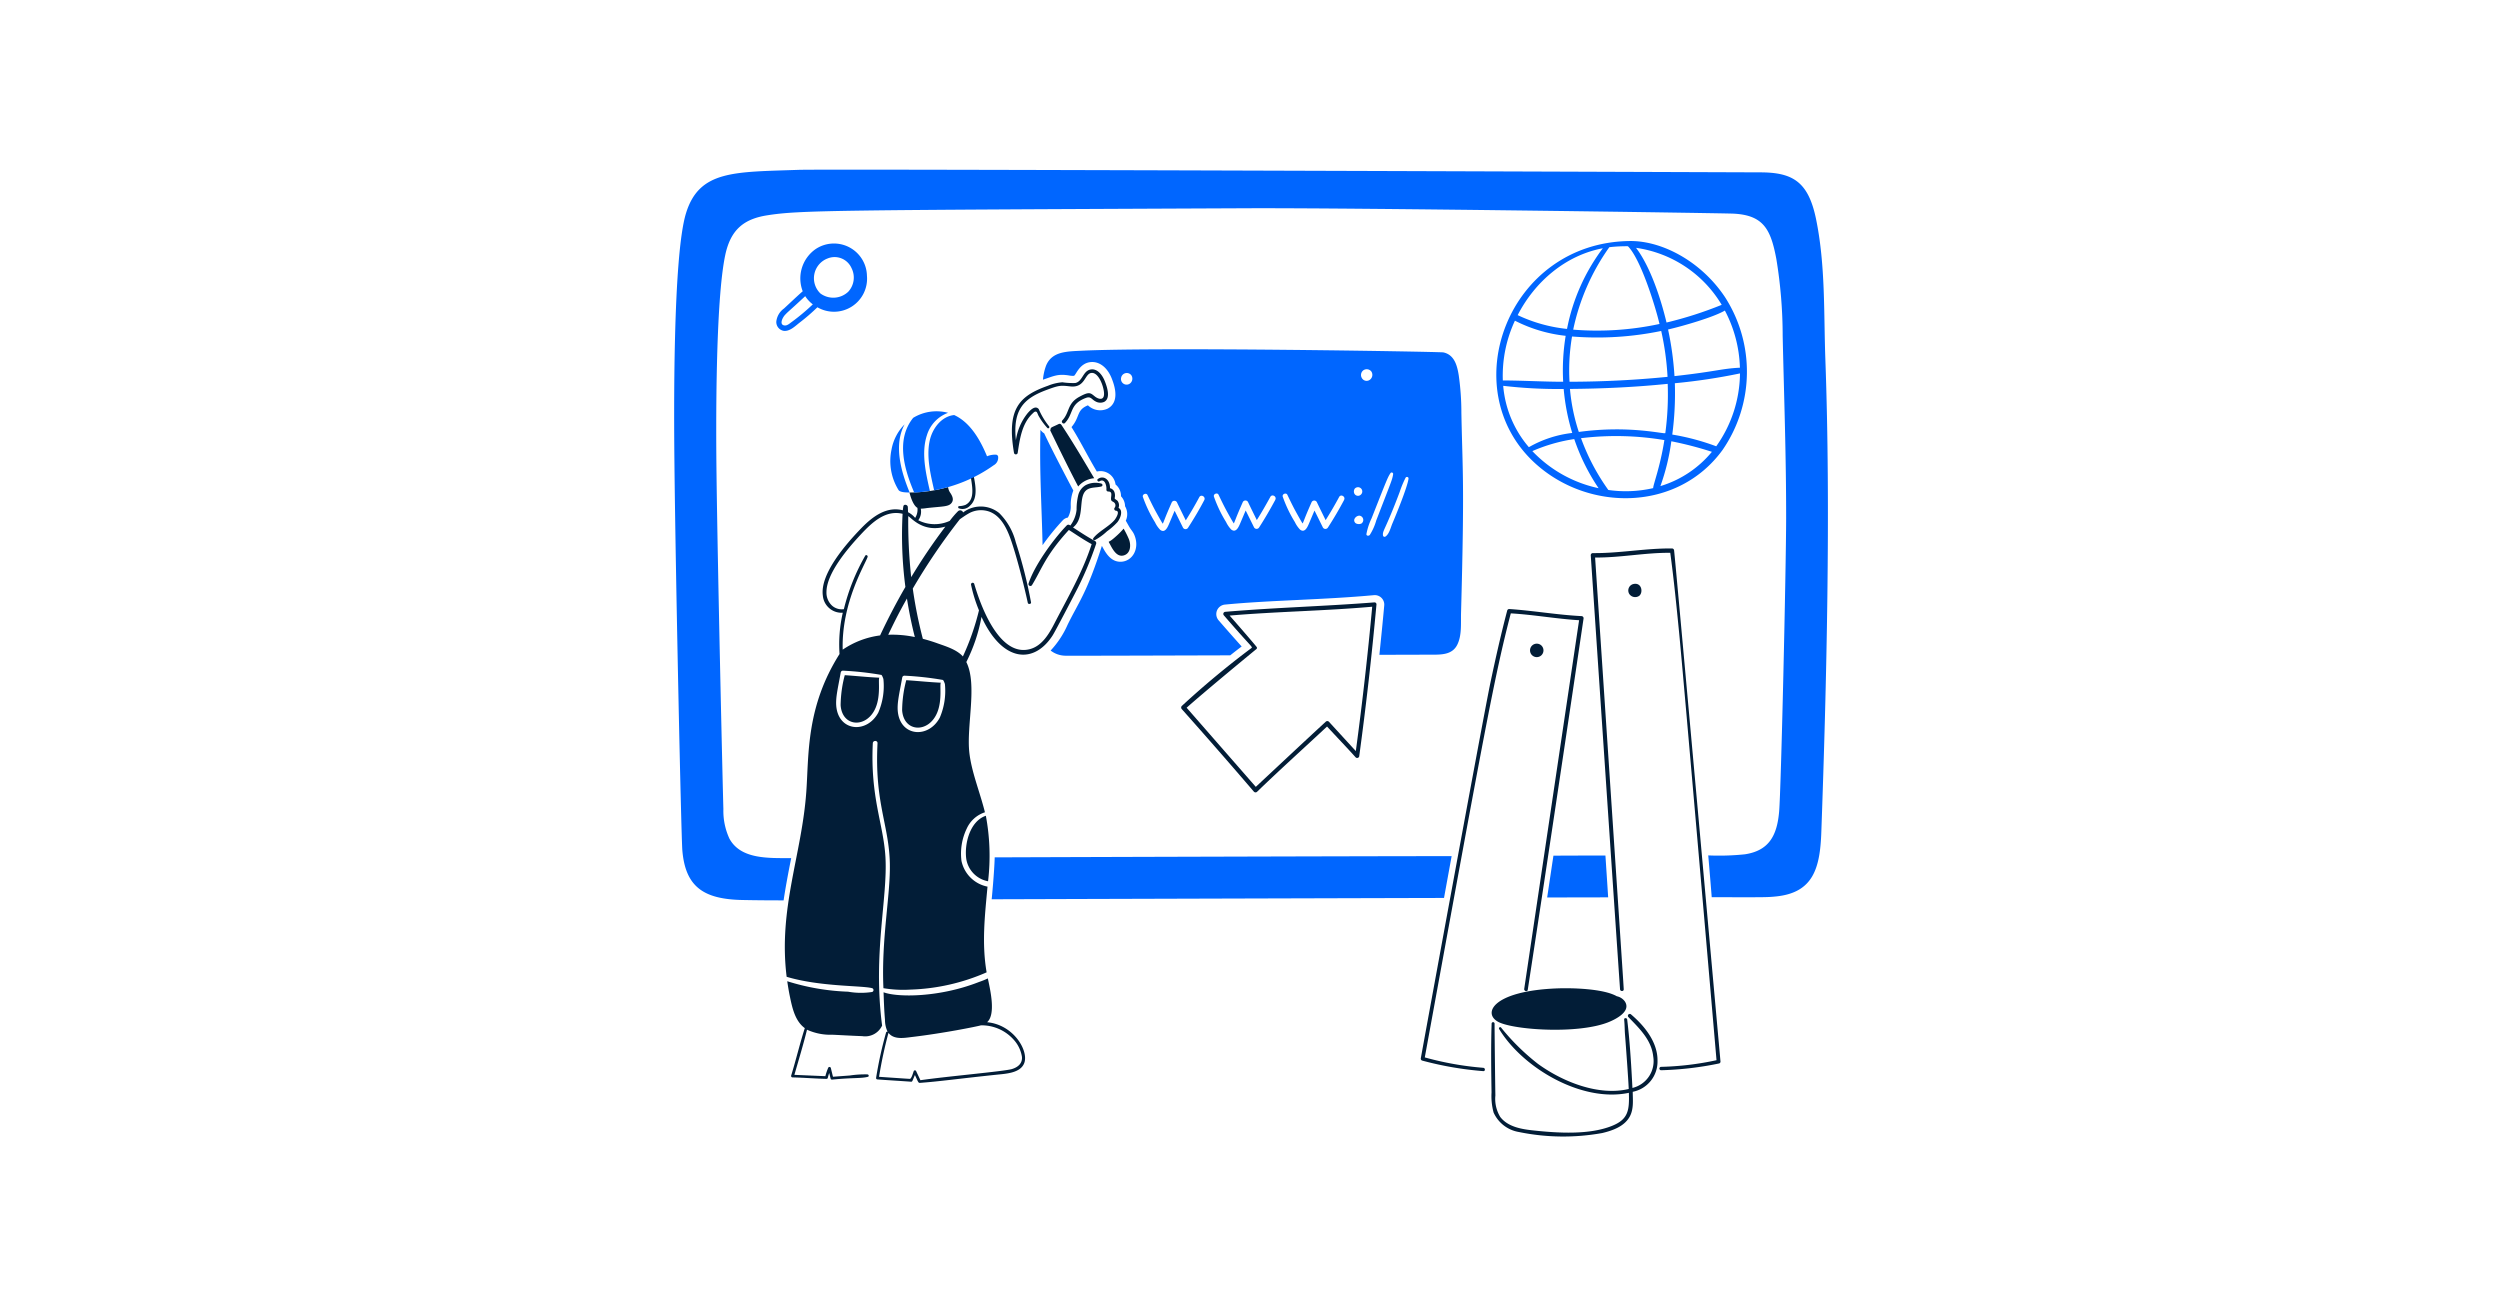 <svg width="1200" height="628" fill="none" xmlns="http://www.w3.org/2000/svg"><path d="M536.901 243.788c.198-.535.266-1.109.198-1.675a3.586 3.586 0 0 0-.589-1.581c-.315-.464-.875-.639-1.239-1.029-.364-.391-.221-.07-.178-.671a5.004 5.004 0 0 0-.248-2.833 2.983 2.983 0 0 0-2.04-1.665c0-4.734-3.609-6.203-5.877-4.355-.606.493.181 1.458.814 1.061 2.623-1.641 3.498 2.23 3.329 4.038a.851.851 0 0 0 .848.851c2.798-.055.697 3.206 1.629 4.425.245.321.583.382.875.6a1.851 1.851 0 0 1 .635 2.729.877.877 0 0 0 .146 1.298c.134.095.293.15.458.159 2.16.207-.07 3.752-.709 4.495-2.731 3.178-7.829 5.559-10.202 8.745a.633.633 0 0 0 .047.697.633.633 0 0 0 .661.224 27.693 27.693 0 0 0 5.877-4.25 31.831 31.831 0 0 0 4.993-4.39c1.443-1.749 2.956-5.664.572-6.873Zm-73.502-26.626a113.882 113.882 0 0 1 3.081 15.158c.501 3.88.6 8.101-3.046 10.019a9.09 9.09 0 0 1-3.114.6c-.495.076-.495.811-.142 1.029a4.9 4.9 0 0 0 5.451-1.276c4.148-3.74 2.477-10.55 1.381-16.001-.667-3.329-1.667-6.573-2.623-9.844a.519.519 0 0 0-.635-.284.52.52 0 0 0-.353.599Zm196.357 71.98c-23.853 1.875-47.751 2.498-71.589 4.53a1.005 1.005 0 0 0-.542.179 1.004 1.004 0 0 0-.421 1.01c.034.191.122.368.254.511 13.03 15.131 14.019 15.143 13.243 15.685a418.17 418.17 0 0 0-33.432 27.803 1.11 1.11 0 0 0 0 1.525 2718.863 2718.863 0 0 1 34.624 39.644 1.084 1.084 0 0 0 1.525 0c11.007-10.637 22.375-20.854 33.563-31.298 4.568 4.955 9.255 9.8 13.736 14.799a1.02 1.02 0 0 0 1.437-.004c.126-.127.216-.284.262-.456a1650.867 1650.867 0 0 0 8.287-72.899.925.925 0 0 0-.947-1.029Zm-8.958 71.377-12.922-14.091a1.1 1.1 0 0 0-1.524 0c-11.226 10.366-22.376 20.816-33.564 31.26l-33.21-37.988c9.736-8.605 29.916-25.224 33.493-28.147a.736.736 0 0 0 .108-1.026c-1.819-2.286-9.241-10.835-12.96-15.048 22.766-1.947 45.672-2.23 68.438-4.25a1628.728 1628.728 0 0 1-7.859 69.29Z" fill="#021D37"/><path d="M827.963 142.564c-11.325-16.988-30.045-27.033-45.602-26.87-58.446.606-84.57 70.744-45.707 106.496 25.76 23.699 68.733 23.39 90.213-6.267a66.17 66.17 0 0 0 1.096-73.359Zm7.194 33.931c-8.797.428-11.808 1.883-31.406 4.037a149.075 149.075 0 0 0-3.078-22.378c6.617-1.507 22.023-5.918 27.261-9.098a62.446 62.446 0 0 1 7.223 27.439Zm-35.796 31.368c0 .784-16.907-3.906-41.53-.53a90.368 90.368 0 0 1-4.247-20.641c16.085-.137 31.438-.875 46.911-2.443a138.174 138.174 0 0 1-1.14 23.603l.006.011Zm-45.99-24.605a97.104 97.104 0 0 1 1.204-21.74 151.551 151.551 0 0 0 42.804-2.656 132.4 132.4 0 0 1 3.046 22.023c-15.018 1.489-30.371 2.314-47.06 2.361l.006.012Zm73.041-36.939a184.135 184.135 0 0 1-26.482 8.497c-2.665-11.196-7.673-26.684-14.622-35.854a57.23 57.23 0 0 1 23.653 9.019 57.22 57.22 0 0 1 17.451 18.338Zm-45.007-28.124c6.072 6.069 13.065 28.415 15.158 37.312a142.688 142.688 0 0 1-41.425 2.725 105.352 105.352 0 0 1 17.315-39.547c0-.01.004-.019.01-.025a.035.035 0 0 1 .025-.01c2.96-.33 5.938-.482 8.917-.455Zm-12.036.956a94.149 94.149 0 0 0-17.199 38.732 72.615 72.615 0 0 1-23.684-6.62c8.203-15.992 22.967-28.736 40.883-32.1v-.012Zm-42.204 34.779a69.93 69.93 0 0 0 24.358 7.258 102.327 102.327 0 0 0-1.201 22.058c-8.963 0-19.038-.583-28.963-.638a62.478 62.478 0 0 1 5.806-28.678Zm-5.628 31.263a226.589 226.589 0 0 0 29.033 1.522 102.108 102.108 0 0 0 4.104 21.102 54.127 54.127 0 0 0-20.816 6.832 51.711 51.711 0 0 1-12.321-29.456Zm13.992 31.334a79.603 79.603 0 0 1 20.113-5.772 98.029 98.029 0 0 0 11.683 23.579 61.615 61.615 0 0 1-31.802-17.807h.006Zm36.466 18.656a102.409 102.409 0 0 1-13.1-24.857 139.58 139.58 0 0 1 40.006.922c-2.041 13-5.381 21.364-5.381 23.048a58.75 58.75 0 0 1-21.531.89l.006-.003Zm24.996-1.843a104.211 104.211 0 0 0 5.247-21.527 169.719 169.719 0 0 1 19.473 5.063 51.16 51.16 0 0 1-24.725 16.461l.005.003Zm26.801-19.119a112.408 112.408 0 0 0-21.102-5.629 150.919 150.919 0 0 0 1.239-24.641 283.246 283.246 0 0 0 31.263-4.71 61.209 61.209 0 0 1-11.403 34.983l.003-.003Z" fill="#06F"/><path d="M711.94 512.545a148.972 148.972 0 0 1-28.039-4.99c28.759-157.253 33.385-182.867 41.282-213.139 10.975.638 21.81 2.623 32.785 3.293-.055.385-26.264 176.448-26.34 176.941-.169 1.102 1.525 1.594 1.7.461 12.216-79.542 26.724-177.815 26.765-178.107a1.025 1.025 0 0 0-.542-1.17 1.027 1.027 0 0 0-.449-.104c-11.616-.583-23.095-2.623-34.688-3.399a.988.988 0 0 0-.957.744c-3.011 11.438-5.596 22.976-8.036 34.519-3.405 16.108-33.316 179.608-33.424 180.351a.97.97 0 0 0 .639 1.134 160.683 160.683 0 0 0 29.316 5.063c1.067.091 1.067-1.515-.012-1.597Z" fill="#021D37"/><path d="M739.948 314.456a3.259 3.259 0 0 0 0-4.533 3.23 3.23 0 1 0 0 4.533Zm63.623-50.205a1.016 1.016 0 0 0-.992-.991c-12.715-.14-25.313 2.373-38.026 2.23a.972.972 0 0 0-.387.08.98.98 0 0 0-.539.559.997.997 0 0 0-.065.39c14.77 220.083 14.056 208.026 14.056 208.32.07 1.134 1.845 1.134 1.77 0-1.458-21.801 5.247 77.781-13.736-207.224 12.071.105 24.002-2.373 36.076-2.265 1.735 12.852 3.011 25.81 4.285 38.697 1.843 18.656 17.878 204.321 17.916 204.851a142.071 142.071 0 0 1-26.626 3.189.814.814 0 0 0 0 1.627 155.236 155.236 0 0 0 27.865-3.256.908.908 0 0 0 .67-.875c-.029-.317-21.606-240.044-22.267-245.332Z" fill="#021D37"/><path d="M786.789 286.026c2.096-1.603 1.233-6.704-2.868-5.664a3.177 3.177 0 0 0-2.103 1.862 3.197 3.197 0 0 0 .19 2.802 3.385 3.385 0 0 0 2.179 1.514 3.387 3.387 0 0 0 2.602-.514Zm-38.735 188.382c-32.63 1.096-37.108 12.916-27.756 16.616 8.984 3.544 37.516 5.194 51.549-.292 3.466-1.355 11.479-5.247 7.966-10.202a6.376 6.376 0 0 0-3.754-2.332c-6.256-3.58-20.796-4.026-28.005-3.79Z" fill="#021D37"/><path d="M782.929 486.943a.9.9 0 0 0-1.274 1.273c5.227 5.431 11.077 10.94 11.894 18.907a13.246 13.246 0 0 1-9.987 15.091c-1.096-22.466-2.315-30.978-2.513-32.82-.099-.921-1.551-.921-1.457 0 .262 2.405.227 4.956.425 7.401.292 3.696 1.589 21.029 1.77 25.915-14.313 3.428-31.459-3.265-43.548-12.036a107.646 107.646 0 0 1-17.737-17.455c-.461-.531-1.268.137-.921.708 11.284 18.656 39.681 35.429 62.276 30.625.291 8.512-.318 12.791-8.25 15.93-10.925 4.326-25.798 3.382-37.312 2.16-5.702-.603-12.438-1.62-16.181-6.515a16.706 16.706 0 0 1-2.332-10.301c-.073-3.752-.356-26.731-.391-34.485a.708.708 0 1 0-1.416 0c-.35 10.969-.207 21.892-.035 33.068-.19 3.239.145 6.487.991 9.62a16.22 16.22 0 0 0 12.179 9.345 105.525 105.525 0 0 0 39.9.496c4.956-1.166 10.631-3.146 13.243-7.871 2.07-3.731 1.458-8.343 1.458-11.931a14.79 14.79 0 0 0 11.896-14.867c.125-8.905-6.171-16.72-12.678-22.258Zm-252.68-304.122c-1.067-2.653-3.431-6.078-6.798-5.451-3.679.682-3.79 5.757-7.328 6.477a34.789 34.789 0 0 1-6.195-.353 22.635 22.635 0 0 0-6.906 1.664c-13.7 4.848-19.95 11.022-16.286 32.29a.912.912 0 0 0 1.423.476.91.91 0 0 0 .326-.476c.991-6.544 1.986-14.167 7.189-18.98.46-.422 1.07-1.218 1.842-.778.359.207.714 1.411.918 1.769a31.498 31.498 0 0 0 4.285 5.95c.531.565 1.309-.248.814-.813a35.409 35.409 0 0 1-4.956-8.25c-1.734-2.02-4.209.711-5.346 2.017a26.772 26.772 0 0 0-5.594 12.958c-1.556-14.575 3.679-20.018 14.517-24.075 6.413-2.408 6.996-2.28 11.575-1.77 7.404.825 6.775-6.451 10.41-6.48 3.425-.026 5.871 7.078 5.806 10.162-.064 3.206-2.713 2.501-4.46 1.099-2.13-1.714-2.623-2.405-7.401.21-5.946 3.253-4.562 7.445-8.141 11.295-.784.846.466 2.096 1.274 1.239 4.235-4.501 2.084-9.019 10.018-12.001 2.402-.904 2.735.743 4.664 1.7a4.6 4.6 0 0 0 4.081.212c3.361-1.737 1.321-7.468.269-10.091Zm-66.425 229.565a12.996 12.996 0 0 0 10.445 10.622 103.855 103.855 0 0 0-1.061-31.441c-7.672 2.585-10.407 13.525-9.384 20.819Zm9.984 78.279c4.291-3.752 1.525-15.449.356-21.029a38.207 38.207 0 0 1-4.285 1.735c-18.948 7.436-38.997 7.465-45.766 4.92.143 4.39.292 8.745.674 13.135a13.587 13.587 0 0 0 1.273 5.83.541.541 0 0 0-.455.002.541.541 0 0 0-.288.354 189.928 189.928 0 0 0-4.778 21.702.657.657 0 0 0 .601.813c5.413.405 10.835.709 16.216 1.099.638 0 .583-.446 1.804-3.221 1.338 2.866 1.598 3.79 2.268 3.79 9.766-.723 18.277-1.971 36.537-3.895 4.839-.51 12.013-.761 13.738-5.806 2.018-5.93-5.267-18.245-17.895-19.429Zm11.896 22.483c-3.713 1.102-31.123 3.498-43.903 5.347 0 0-1.393-2.933-2.087-4.425a.639.639 0 0 0-.549-.306.64.64 0 0 0-.314.082.634.634 0 0 0-.236.224c-.358.874-.956 3.396-1.804 3.789-.053.026-14.575-.971-14.867-.991a208.69 208.69 0 0 1 4.53-21.102c2.624 3.434 7.649 2.417 11.331 1.982 14.362-1.681 31.036-4.984 33.068-5.593a20.612 20.612 0 0 1 15.612 6.797 15.968 15.968 0 0 1 4.038 8.25c.347 3.256-1.982 5.101-4.819 5.946Zm-50.7-186.656a58.706 58.706 0 0 0-1.983 14.412c.72 10.681 12.733 11.208 16.855 1.096 2.504-6.148 1.055-13.456 1.734-14.304-5.523-.248-11.047-.848-16.606-1.204Zm-29.517-2.405a58.396 58.396 0 0 0-1.983 14.409c.717 10.681 12.73 11.208 16.852 1.096 2.507-6.147 1.055-13.455 1.734-14.304-5.494-.21-11.065-.848-16.603-1.201Z" fill="#021D37"/><path d="M528.686 232.139a10.268 10.268 0 0 0-7.579.744 7.709 7.709 0 0 0-3.498 4.568 29.341 29.341 0 0 0-.848 7.223 15.219 15.219 0 0 1-3.009 7.579 3.008 3.008 0 0 1-.355-.248 1.11 1.11 0 0 0-1.344.178c-6.588 6.792-15.741 19.586-18.365 27.969a.92.92 0 0 0 1.665.709c4.614-7.518 6.436-14.205 17.703-26.483 3.608 2.3 7.15 4.778 10.94 6.798-4.285 13.409-11.474 25.631-17.881 38.093-2.548 4.956-5.914 10.724-11.683 12.287-13.777 3.728-22.781-17.604-26.801-31.299a.795.795 0 0 0-.962-.504.793.793 0 0 0-.562.93 69.158 69.158 0 0 0 3.801 12.284 119.352 119.352 0 0 1-7.719 22.128c-3.043-3.364-8.249-4.883-12.319-6.338a78.634 78.634 0 0 0-6.905-2.125 211.721 211.721 0 0 1-4.831-24.11 297.817 297.817 0 0 1 22.589-33.28c1.274-.875 2.512-1.775 3.859-2.551a11.96 11.96 0 0 1 10.622-.991c5.664 2.3 8.425 8.71 10.267 14.126 2.711 7.961 6.031 21.023 7.871 29.529.183.848 1.661.671 1.559-.213a227.21 227.21 0 0 0-7.328-28.858 30.103 30.103 0 0 0-7.932-13.992 14.03 14.03 0 0 0-17.347-.318 1.507 1.507 0 0 0-1.059-.96 1.511 1.511 0 0 0-1.384.36c-1.43 1.45-2.756 3-3.967 4.637a17.309 17.309 0 0 1-15.117-.291 6.992 6.992 0 0 0 1.204-5.556 20.678 20.678 0 0 0 2.938-.292c7.891-.874 10.386-.6 11.826-2.445 1.21-1.551.426-3.259-.496-4.708a6.104 6.104 0 0 1-1.166-2.915 67.582 67.582 0 0 1-18.533 2.6c.542 2.181 1.851 6.276 3.827 7.369a7.339 7.339 0 0 1-1.099 4.816 10.855 10.855 0 0 0-3.399-2.726c-.035-.816-.064-1.664-.107-2.48-.062-1.166-1.956-1.589-2.16-.292a40.709 40.709 0 0 0-.245 1.842c-7.745-1.976-14.397 2.88-19.971 8.638-7.36 7.608-19.941 21.99-18.411 32.432a9.017 9.017 0 0 0 9.561 8.106 68.086 68.086 0 0 0-1.559 19.822c-16.05 25.361-14.701 48.142-15.931 65.853-2.116 30.477-13.531 56.213-9.453 89.08 16.175 4.833 36.125 4.136 40.999 5.451a.96.96 0 0 1 0 1.842 35.137 35.137 0 0 1-11.508-.143 109.708 109.708 0 0 1-29.208-5.025c.355 2.405.749 4.812 1.238 7.185 1.143 5.521 2.478 11.896 7.189 15.33-2.408 7.506-4.218 15.24-6.55 22.801a.668.668 0 0 0 .124.593.686.686 0 0 0 .549.256c5.419.125 10.864.583 16.286.708a.637.637 0 0 0 .636-.496c.182-.788.407-1.567.673-2.332.213.875.434 1.767.673 2.691a.654.654 0 0 0 .636.496c10.45-1.029 13.808-.481 17.242-1.347.676-.169.464-1.105-.175-1.166a49.606 49.606 0 0 0-8.532.533c-2.693.21-5.346.388-8.037.601-.355-1.417-.682-2.805-1.029-4.212a.673.673 0 0 0-.956-.414.67.67 0 0 0-.282.271 25.998 25.998 0 0 0-1.382 4.081l-14.867-.639c2.055-7.185 4.25-14.374 6.055-21.667a27.108 27.108 0 0 0 12.214 2.408c4.745.219 9.523.513 14.269.673a8.976 8.976 0 0 0 9.561-5.063c-4.521-34.569 2.798-61.259 1.591-81.037-.967-15.907-7.308-28.383-6.054-54.487.07-1.458 2.332-1.458 2.265 0-1.478 28.631 5.483 39.061 5.914 57.603.356 15.324-4.154 36.254-3.081 59.976 4.292.719 8.652.945 12.995.674a98.5 98.5 0 0 0 36.537-8.285c-2.425-14.193-.79-27.637.425-41.139a15.917 15.917 0 0 1-12.496-12.357 27.695 27.695 0 0 1 2.478-15.403 14.494 14.494 0 0 1 8.78-7.932c-2.353-9.555-6.413-19.239-7.472-28.567-1.483-12.954 3.965-32.715-1.457-43.547a80.11 80.11 0 0 0 7.287-21.67c10.203 22.154 25.361 22.632 34.167 8.853 1.361-2.131 9.999-18.787 10.515-19.793a160.713 160.713 0 0 0 10.362-24.209 1.161 1.161 0 0 0-.495-1.242c-3.664-1.947-7.154-4.282-10.622-6.547 5.792-4.439 2.445-14.027 6.089-17.598 1.95-1.909 5.017-1.381 7.436-2.04a.716.716 0 0 0 .49-1.11.718.718 0 0 0-.379-.284Zm-74.916 20.642a273.155 273.155 0 0 0-16.394 24.252 248.372 248.372 0 0 1-1.416-29.281c1.615.857 7.045 8.014 17.81 5.029Zm-37.312 14.516c.172-.603-.667-1.166-1.099-.638a98.334 98.334 0 0 0-10.301 25.739 7.045 7.045 0 0 1-5.524-1.556 8.493 8.493 0 0 1-2.831-6.62c0-9.054 10.288-21.026 16.427-27.617 5.625-6.04 11.998-11.931 20.113-9.984a191.595 191.595 0 0 0 1.347 35.12 298.89 298.89 0 0 0-12.144 23.262 41.24 41.24 0 0 0-17.951 6.833c-.644-22.796 11.06-41.39 11.958-44.539h.005Zm5.134 74.741c-5.294 9.856-17.919 9.15-19.968-1.56-.874-4.573.434-9.328 1.947-17.781a1.067 1.067 0 0 1 1.026-.778c6.185.301 12.345.982 18.446 2.04.336.067.989 1.857.992 2.02a32.096 32.096 0 0 1-2.449 16.059h.006Zm4.745-37.353c2.472-5.078 4.6-9.619 8.993-17.385.991 6.197 2.23 12.392 3.79 18.481a52.603 52.603 0 0 0-12.788-1.096h.005Zm24.778 39.758c-5.2 9.783-17.904 9.237-19.968-1.557-.874-4.579.437-9.328 1.947-17.781a1.067 1.067 0 0 1 1.026-.779c6.185.299 12.346.98 18.447 2.041.335.067.988 1.86.991 2.017a32.612 32.612 0 0 1-2.443 16.059Z" fill="#021D37"/><path d="M434.225 203.675a23.023 23.023 0 0 0-6.293 12.108 26.45 26.45 0 0 0 3.329 19.365c.749 1.309 4.037 1.204 5.381 1.277-4.151-10.057-7.798-22.909-2.417-32.75Z" fill="#06F"/><path d="M444.918 208.913a16.569 16.569 0 0 1 10.161-10.762 21.511 21.511 0 0 0-16.746 2.407c-8.454 10.48-4.285 24.679.495 35.901 2.761-.102 6.728-.722 7.506-.816-1.912-8.459-4.221-18.233-1.416-26.73Z" fill="#06F"/><path d="M479.084 219.054a1.142 1.142 0 0 0-1.064-.813 10.089 10.089 0 0 0-4.247.778c-3.256-7.871-8.001-16.216-15.755-19.793-6.122.583-10.541 6.483-11.789 12.43-1.617 7.684.458 16.143 2.158 23.684a70.661 70.661 0 0 0 28.607-12.036 4.127 4.127 0 0 0 2.09-4.25Z" fill="#06F"/><path d="M525.217 229.548c-5.133-8.637-10.202-17.277-15.755-25.632a1.018 1.018 0 0 0-1.347-.355c-3.04 1.498-3.967 1.577-3.789 2.48a.585.585 0 0 0-.143.709c4.355 8.975 8.71 17.947 13.347 26.765a11.302 11.302 0 0 1 3.448-2.75 11.296 11.296 0 0 1 4.239-1.217Zm16.604 29.15a46.086 46.086 0 0 0-2.478-4.956 35.868 35.868 0 0 1-3.716 3.752c-3.119 2.825-3.437 2.332-3.437 2.656 1.417 2.48 3.443 7.526 7.223 6.445 3.405-.98 3.542-5.177 2.408-7.897Z" fill="#021D37"/><path d="M499.408 206.365c-.502 21.005.618 36.114 1.026 55.303a115.007 115.007 0 0 1 9.666-11.896 4.46 4.46 0 0 1 2.478-1.346 10.74 10.74 0 0 0 1.379-5.877 18.559 18.559 0 0 1 1.241-7.081c-19.571-37.111-11.298-23.967-15.79-29.103Z" fill="#06F"/><path d="M701.461 197.938a127.723 127.723 0 0 0-1.274-17.843c-.749-4.664-2.09-9.797-7.363-10.94-1.574-.341-136.116-2.624-173.443-.816-7.439.364-14.473.32-17.277 7.188a26.218 26.218 0 0 0-1.489 6.728c5.229-1.749 7.074-2.889 12.464-2.04a9.138 9.138 0 0 0 2.408.177c.982-.245 2.743-6.62 8.78-6.62 3.859 0 7.34 2.863 9.31 7.754 3.737 9.267 1.023 13.057-1.912 14.622a8.471 8.471 0 0 1-9.453-1.595c-5.65 2.297-3.682 5.539-7.894 10.445 4.32 6.868 7.932 14.283 12.179 21.349a7.28 7.28 0 0 1 5.875 1.081 7.265 7.265 0 0 1 3.083 5.117 7.072 7.072 0 0 1 2.623 5.663 7.061 7.061 0 0 1 1.947 4.781 7.508 7.508 0 0 1 .353 6.938l1.417 2.515c1.096 1.983 1.944 2.583 2.655 4.248 2.845 6.663-.953 12.957-6.655 12.957-4.815 0-7.258-4.603-8.745-7.364-.035-.105-.105-.177-.14-.291-7.223 22.737-11.214 27.127-16.464 37.895a44.235 44.235 0 0 1-8.141 12.374 11.786 11.786 0 0 0 7.08 2.478c1.537.084 64.737-.14 79.131-.178a198.754 198.754 0 0 1 5.486-4.247 1045.214 1045.214 0 0 1-11.045-12.535 4.579 4.579 0 0 1 .714-6.696A4.583 4.583 0 0 1 588 290.2c21.944-2.125 47.194-2.267 71.59-4.532a4.551 4.551 0 0 1 4.57 2.944c.228.608.324 1.258.28 1.906-.702 7.897-1.521 15.829-2.332 23.792 1.665 0 18.164-.052 24.749-.07 4.745 0 10.132.181 12.604-4.707 2.309-4.565 1.705-10.445 1.842-15.368 1.749-63.384.688-68.06.158-96.227Zm-159.002-13.914a2.689 2.689 0 0 1-3.117.192 2.695 2.695 0 0 1-1.203-2.882 2.758 2.758 0 0 1 2.016-2.198 2.746 2.746 0 0 1 2.835.924 2.937 2.937 0 0 1-.531 3.964Zm111.843-6.197a2.812 2.812 0 0 1 3.894.426 2.91 2.91 0 0 1-.53 3.929 2.601 2.601 0 0 1-3.964-.708 2.83 2.83 0 0 1 .6-3.647Zm-76.248 62.215c-2.369 4.55-5.008 8.969-7.788 13.275a1.416 1.416 0 0 1-1.204.678 1.405 1.405 0 0 1-1.204-.678c-1.353-2.723-2.691-5.451-4.035-8.142-.921 2.122-1.813 4.28-2.728 6.413-.711 1.662-2.011 4.489-4.247 2.691a13.478 13.478 0 0 1-2.443-3.577 61.957 61.957 0 0 1-5.807-12.144c-.46-1.309 1.624-2.157 2.195-.956 1.166 2.449 2.359 4.929 3.647 7.331.525.977 3.183 5.807 3.682 6.443.714-1.341.72-2.14 4.355-10.302a1.414 1.414 0 0 1 2.442 0c1.385 2.915 2.834 5.807 4.25 8.71a175.75 175.75 0 0 0 6.478-11.118c.836-1.606 3.221-.219 2.407 1.376Zm34.106-.143c-2.434 4.518-5.008 8.97-7.789 13.278a1.405 1.405 0 0 1-1.895.497 1.413 1.413 0 0 1-.513-.497c-1.352-2.723-2.69-5.454-4.037-8.145-.921 2.125-1.813 4.283-2.726 6.413-.714 1.665-2.014 4.492-4.25 2.694a13.707 13.707 0 0 1-2.442-3.577 61.957 61.957 0 0 1-5.807-12.144c-.458-1.311 1.626-2.157 2.195-.956 1.166 2.446 2.361 4.927 3.647 7.329.524.976 3.186 5.806 3.684 6.445.711-1.344.717-2.143 4.352-10.305a1.42 1.42 0 0 1 2.446 0c1.385 2.915 2.83 5.807 4.247 8.71 2.3-3.647 4.41-7.357 6.48-11.118.84-1.58 3.224-.192 2.385 1.37l.023.006Zm33.033.035a175.353 175.353 0 0 1-7.789 13.278 1.413 1.413 0 0 1-1.204.678 1.405 1.405 0 0 1-1.204-.678c-1.353-2.723-2.691-5.454-4.037-8.145-.921 2.125-1.813 4.283-2.726 6.413-.714 1.662-2.014 4.49-4.25 2.691a13.71 13.71 0 0 1-2.443-3.577 61.896 61.896 0 0 1-5.806-12.144c-.458-1.311 1.626-2.157 2.195-.956 1.166 2.446 2.361 4.93 3.646 7.329.525.976 3.186 5.806 3.685 6.445.711-1.344.717-2.14 4.352-10.305a1.416 1.416 0 0 1 2.446 0c1.384 2.915 2.83 5.807 4.247 8.71 2.3-3.647 4.442-7.337 6.48-11.118.819-1.568 3.203-.18 2.384 1.373l.024.006Zm5.203-5.489a2.082 2.082 0 0 1 2.513-.291 2.038 2.038 0 0 1 .864 2.446 2.052 2.052 0 0 1-.509.778 1.955 1.955 0 0 1-2.494.296 1.96 1.96 0 0 1-.622-.652 2.373 2.373 0 0 1 .225-2.583l.023.006Zm3.151 16.82a3.067 3.067 0 0 1-2.69-.035 1.748 1.748 0 0 1-.779-1.947 2.747 2.747 0 0 1 2.408-1.773 2.082 2.082 0 0 1 1.038 3.749l.023.006Zm6.976-1.166a26.533 26.533 0 0 1-3.012 6.655c-.454.606-1.731.533-1.626-.423a29.822 29.822 0 0 1 2.478-7.541c7.45-18.907 7.786-19.775 9.062-21.67a.702.702 0 0 1 .864-.275.7.7 0 0 1 .41.808c-.42 2.676-.711 3.009-8.2 22.437l.024.009ZM676.1 229.67c-.422 3.886-6.121 17.782-7.753 21.598-.825 1.941-1.525 5.13-3.364 6.302a.779.779 0 0 1-.681.05.773.773 0 0 1-.453-.511c-.365-2.504.918-2.116 8.001-20.961a46.623 46.623 0 0 1 2.834-6.833c.341-.642 1.478-.432 1.393.347l.023.008Zm69.546 181.051c-.306 2.157.788-5.387-3.008 20.076 9.62-.035 29.15-.07 29.278-.07-.422-6.705-.874-13.386-1.308-20.076-8.32 0-16.64.023-24.962.07Z" fill="#06F"/><path d="M876.186 172.802c-.822-22.519.088-45.352-4.463-67.553-3.71-18.11-11.249-22.518-26.943-22.518-5.168 0-447.161-1.705-461.395-1.204-30.858 1.085-47.727.105-54.1 20.819-6.413 20.848-5.789 98.305-5.558 119.987.583 55.514 3.261 179.36 3.789 185.767 1.458 17.805 10.433 23.524 28.859 23.903 6.585.134 13.17.178 19.755.178.994-6.669 2.332-13.7 3.646-20.288-11.155 0-24.194.583-29.634-9.311a31.722 31.722 0 0 1-2.915-14.269c-.215-6.019-2.705-112.871-3.294-160.325-.291-22.839-.559-83.118 4.18-105.543 2.624-12.383 9.101-17.33 20.073-19.082 15.4-2.46 31.984-2.509 229.778-3.398 53.108-.24 228.964 2.331 234.098 2.585 14.543.729 17.933 7.699 20.571 21.702a228.096 228.096 0 0 1 3.052 37.085c.67 29.246 1.705 58.454 1.664 87.741-.032 23.755-2.413 129.426-3.363 140.486-.992 11.54-4.895 18.738-16.392 20.498-5.856.613-11.75.792-17.632.534.495 5.698 1.594 18.868 1.664 20.072 24.862 0 26.183.12 31.016-.387 17.705-1.863 20.988-13.526 21.597-30.838 2.556-71.354 4.544-155.343 1.947-226.641Z" fill="#06F"/><path d="M477.455 411.537c-.166 6.769-1.37 19.58-1.457 20.114 43.089-.14 187.86-.566 217.138-.636.178-1.064 2.655-14.621 3.647-20.075-52.176.046-185.514.469-219.328.597Zm-61.32-279.134a15.829 15.829 0 0 0-8.587-13.764 15.83 15.83 0 0 0-16.191 1.019 17.171 17.171 0 0 0-6.054 20.146c-3.046 2.691-6.014 5.538-8.993 8.284a8.885 8.885 0 0 0-3.681 6.303 4.297 4.297 0 0 0 3.608 4.425c2.869.317 5.483-2.309 7.541-3.93a93.684 93.684 0 0 0 8.571-7.398 15.878 15.878 0 0 0 8.281 2.145 15.879 15.879 0 0 0 13.914-8.825 15.867 15.867 0 0 0 1.591-8.405Zm-36.219 22.23c-.924.667-2.09 1.749-3.329 1.594-2.763-.335-.901-3.874.178-5.028 1.667-1.787 1.457-1.344 9.736-9.037a15.487 15.487 0 0 0 3.647 3.93 103.454 103.454 0 0 1-10.232 8.541Zm27.191-14.552a10.432 10.432 0 0 1-13.313.778 10.153 10.153 0 0 1 3.498-16.816 8.883 8.883 0 0 1 11.442 4.646 10.023 10.023 0 0 1-1.627 11.398v-.006Z" fill="#06F"/></svg>